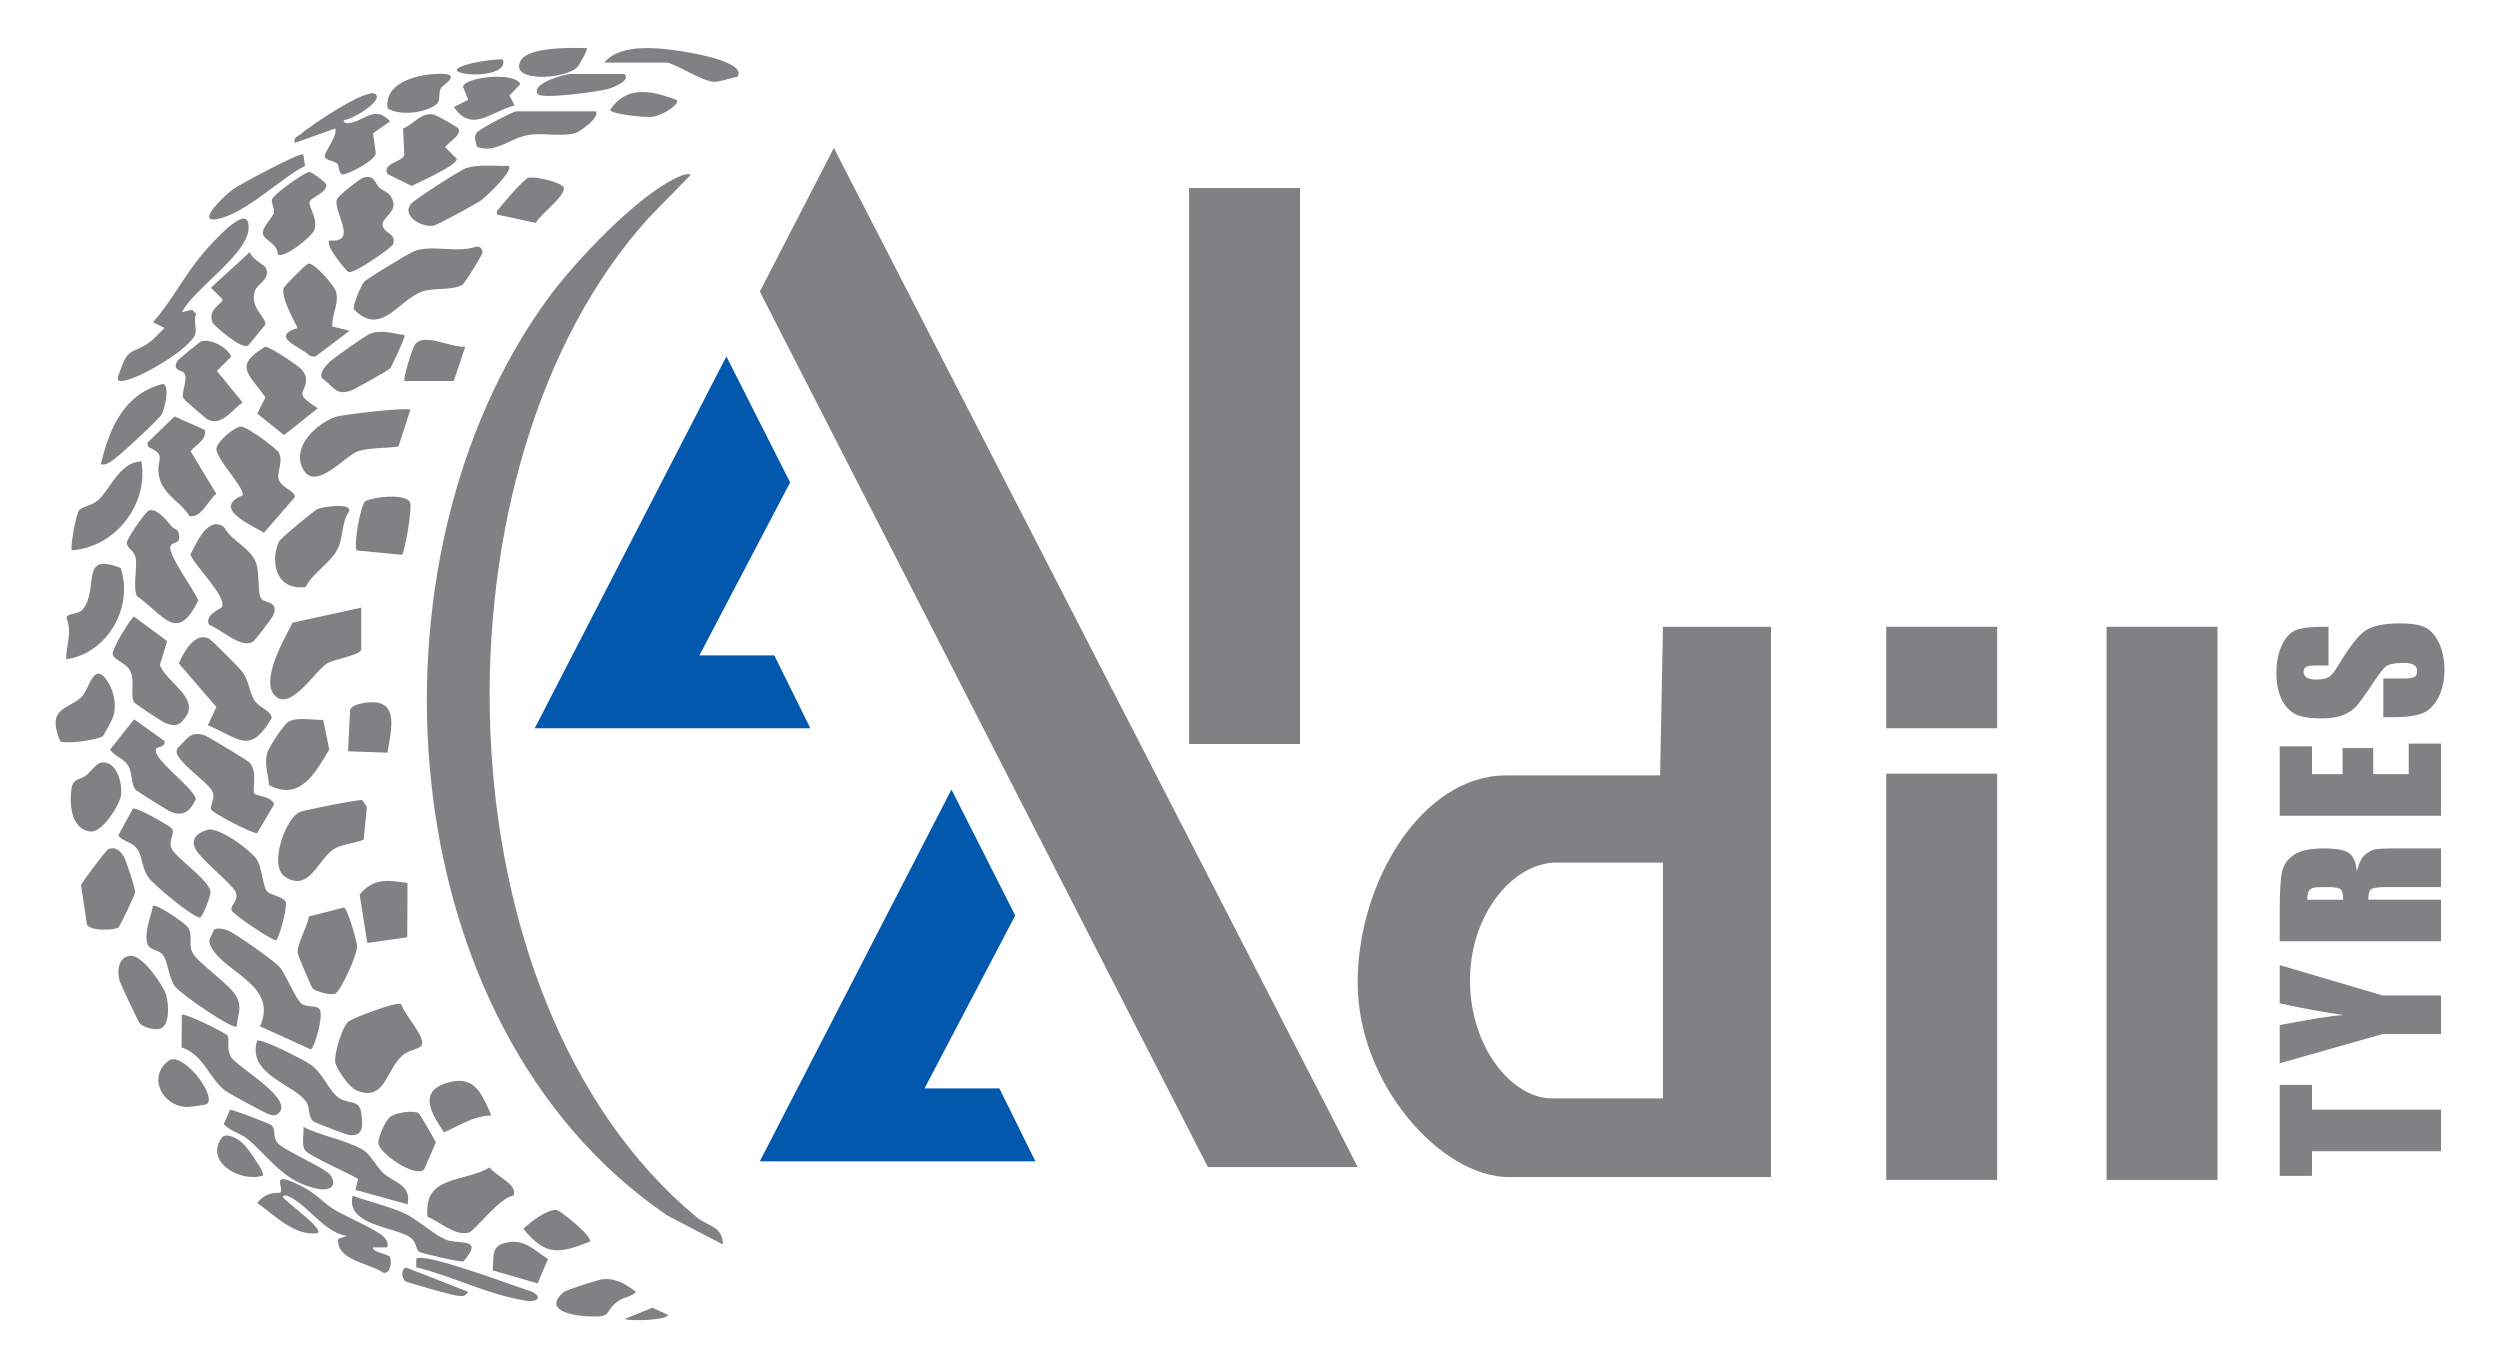 <svg viewBox="0 0 156 85" x="0" y="0" fill="none" xmlns="http://www.w3.org/2000/svg"><g id="logo 1" xmlns="http://www.w3.org/2000/svg">
<path id="Vector" d="M47.413,18.194l4.619,-8.961l32.685,63.59h-9.347z" fill="#7F8183"/>
<path id="Vector_2" d="M48.317,40.895h-4.674l5.662,-10.791l-3.979,-7.861l-11.959,23.201h17.197l-2.247,-4.548z" fill="#0158AD"/>
<path id="Vector_3" d="M62.363,67.918h-4.674l5.662,-10.791l-3.98,-7.861l-11.958,23.201h17.196l-2.246,-4.548z" fill="#0158AD"/>
<path id="Vector_4" d="M81.121,11.731h-6.921v34.694h6.921z" fill="#7F8183"/>
<path id="Vector_5" d="M124.622,48.274h-6.921v25.352h6.921z" fill="#7F8183"/>
<path id="Vector_6" d="M138.372,39.111h-6.921v34.516h6.921z" fill="#7F8183"/>
<path id="Vector_7" d="M124.622,39.111h-6.921v6.332h6.921z" fill="#7F8183"/>
<path id="Vector_8" d="M103.77,39.111l-0.18,9.276h-9.616c-5.213,0 -9.257,6.601 -9.257,12.933c0,6.332 5.213,12.129 9.436,12.129h16.357v-34.337zM103.77,68.542h-6.921c-2.516,0 -5.122,-3.21 -5.122,-7.358c0,-4.147 2.695,-7.358 5.393,-7.358h6.65z" fill="#7F8183"/>
<g id="Group">
<path id="Vector_9" d="M142.254,67.698h2.014v1.542h8.051v2.597h-8.051v1.536h-2.014z" fill="#7F8183"/>
<path id="Vector_10" d="M142.254,60.222l6.422,1.895h3.643v2.406h-3.643l-6.422,1.826v-2.386c1.964,-0.372 3.287,-0.583 3.967,-0.631c-1.074,-0.144 -2.395,-0.385 -3.967,-0.723z" fill="#7F8183"/>
<path id="Vector_11" d="M142.254,58.74v-1.839c0,-1.226 0.049,-2.056 0.143,-2.489c0.095,-0.434 0.339,-0.788 0.73,-1.061c0.391,-0.273 1.016,-0.41 1.875,-0.41c0.783,0 1.31,0.096 1.579,0.29c0.269,0.194 0.431,0.574 0.484,1.14c0.129,-0.514 0.301,-0.86 0.516,-1.036c0.216,-0.177 0.413,-0.287 0.595,-0.331c0.179,-0.043 0.677,-0.065 1.488,-0.065h2.655v2.413h-3.344c-0.54,0 -0.873,0.042 -1.001,0.126c-0.128,0.084 -0.192,0.306 -0.192,0.662h4.537v2.597h-10.065zM143.976,56.145h2.237c0,-0.292 -0.04,-0.496 -0.122,-0.614c-0.081,-0.116 -0.342,-0.175 -0.786,-0.175h-0.554c-0.319,0 -0.528,0.056 -0.628,0.169c-0.1,0.113 -0.149,0.32 -0.149,0.621z" fill="#7F8183"/>
<path id="Vector_12" d="M142.254,50.902v-4.331h2.014v1.733h1.909v-1.623h1.914v1.623h2.213v-1.905h2.014v4.503h-10.065z" fill="#7F8183"/>
<path id="Vector_13" d="M145.3,39.112v2.413h-0.746c-0.348,0 -0.569,0.031 -0.664,0.093c-0.096,0.062 -0.143,0.165 -0.143,0.309c0,0.157 0.065,0.275 0.193,0.355c0.128,0.081 0.323,0.121 0.585,0.121c0.336,0 0.589,-0.045 0.758,-0.135c0.17,-0.085 0.375,-0.331 0.616,-0.734c0.691,-1.156 1.259,-1.884 1.703,-2.185c0.444,-0.299 1.158,-0.45 2.145,-0.45c0.718,0 1.245,0.084 1.585,0.25c0.34,0.166 0.626,0.489 0.856,0.965c0.23,0.476 0.345,1.032 0.345,1.665c0,0.695 -0.133,1.288 -0.397,1.78c-0.266,0.492 -0.603,0.813 -1.013,0.965c-0.41,0.152 -0.993,0.228 -1.747,0.228h-0.658v-2.413h1.224c0.377,0 0.62,-0.034 0.728,-0.102c0.107,-0.068 0.161,-0.188 0.161,-0.361c0,-0.174 -0.069,-0.301 -0.205,-0.385c-0.138,-0.084 -0.34,-0.127 -0.61,-0.127c-0.593,0 -0.98,0.081 -1.162,0.24c-0.183,0.164 -0.486,0.569 -0.913,1.215c-0.432,0.645 -0.744,1.074 -0.938,1.283c-0.196,0.209 -0.465,0.383 -0.808,0.521c-0.344,0.138 -0.784,0.206 -1.319,0.206c-0.77,0 -1.333,-0.098 -1.69,-0.293c-0.356,-0.196 -0.635,-0.51 -0.836,-0.947c-0.202,-0.436 -0.302,-0.962 -0.302,-1.579c0,-0.675 0.109,-1.249 0.33,-1.724c0.22,-0.475 0.495,-0.79 0.83,-0.943c0.333,-0.154 0.901,-0.231 1.7,-0.231h0.397z" fill="#7F8183"/>
</g>
<g id="Group_2">
<path id="Vector_14" d="M43.123,10.887l-2.619,2.681c-13.988,15.398 -13.438,48.812 2.977,62.394c0.692,0.573 1.626,0.538 1.627,1.696l-3.485,-1.823c-17.451,-11.889 -19.307,-40.974 -7.418,-57.231c1.65,-2.256 5.568,-6.424 8.092,-7.55c0.286,-0.127 0.491,-0.227 0.824,-0.166z" fill="#7F8183"/>
<path id="Vector_15" d="M13.841,37.886c0.369,-0.613 -1.722,-2.596 -1.962,-3.291c0.386,-0.711 1.098,-2.449 2.1,-1.704c0.494,0.903 1.718,1.323 2.019,2.293c0.18,0.582 0.089,1.615 0.249,2.081c0.147,0.433 1.245,0.161 0.783,1.181c-0.039,0.088 -1.074,1.446 -1.168,1.533c-0.691,0.635 -2.062,-0.725 -2.813,-0.987c-0.313,-0.628 0.722,-0.991 0.793,-1.108z" fill="#7F8183"/>
<path id="Vector_16" d="M25.036,62.652c0.168,0.649 1.487,1.975 1.287,2.546c-0.092,0.264 -0.789,0.309 -1.176,0.633c-1.091,0.92 -1.099,2.971 -2.92,2.203c-0.43,-0.182 -1.24,-1.324 -1.309,-1.756c-0.08,-0.5 0.45,-2.281 0.844,-2.549c0.351,-0.239 2.977,-1.249 3.274,-1.075z" fill="#7F8183"/>
<path id="Vector_17" d="M11.347,19.477l0.638,-0.147l0.255,0.254c-0.195,0.396 0.069,1.006 -0.072,1.319c-0.419,0.929 -3.468,2.742 -4.527,2.87c-0.438,0.053 -0.28,-0.259 -0.181,-0.541c0.565,-1.614 0.702,-1.092 1.784,-1.812c0.393,-0.262 0.68,-0.641 1.021,-0.957l-0.719,-0.355c1.171,-1.316 1.95,-2.912 3.102,-4.273c0.397,-0.469 3.068,-3.562 2.852,-1.474c-0.163,1.572 -3.384,3.654 -4.15,5.116z" fill="#7F8183"/>
<path id="Vector_18" d="M29.718,15.394c0.239,-0.042 0.405,0.154 0.384,0.386c-0.011,0.126 -1.08,1.887 -1.25,1.986c-0.662,0.386 -1.711,0.169 -2.471,0.414c-1.479,0.478 -2.605,2.891 -4.295,1.123c-0.095,-0.205 0.425,-1.476 0.632,-1.713c0.179,-0.208 2.805,-1.795 3.124,-1.915c1.135,-0.427 2.697,0.135 3.877,-0.284z" fill="#7F8183"/>
<path id="Vector_19" d="M22.541,37.916v2.596c0,0.382 -1.664,0.587 -2.158,0.903c-0.733,0.47 -2.248,2.967 -3.215,2.006c-0.966,-0.961 0.613,-3.612 1.087,-4.565l4.288,-0.94z" fill="#7F8183"/>
<path id="Vector_20" d="M16.226,64.042c1.146,-2.563 -2.161,-3.3 -3.055,-4.945c-0.252,-0.464 0.024,-0.644 0.191,-1.102c0.294,-0.105 0.586,-0.037 0.868,0.07c0.438,0.168 2.972,1.949 3.257,2.318c0.339,0.441 0.99,2.006 1.34,2.251c0.35,0.245 0.933,0.088 1.112,0.331c0.289,0.391 -0.338,2.506 -0.553,2.515l-3.157,-1.438z" fill="#7F8183"/>
<path id="Vector_21" d="M15.128,30.918c0.25,-0.357 -1.679,-2.298 -1.623,-2.928c0.037,-0.42 1.112,-1.372 1.543,-1.37c0.377,0.002 2.222,1.372 2.349,1.626c0.3,0.601 -0.131,1.175 -0.014,1.621c0.158,0.6 1.016,0.726 1.018,1.154l-1.933,2.222c-0.865,-0.521 -3.246,-1.535 -1.34,-2.326z" fill="#7F8183"/>
<path id="Vector_22" d="M12.972,45.254l0.53,-1.137l-2.345,-2.718c0.288,-0.678 1.034,-2.047 1.915,-1.522c0.186,0.11 1.909,1.84 2.067,2.067c0.419,0.597 0.417,1.26 0.744,1.769c0.283,0.441 1.069,0.644 1.068,1.097c-1.363,2.348 -2.059,1.235 -3.979,0.445z" fill="#7F8183"/>
<path id="Vector_23" d="M15.885,49.53c0.091,0.127 1.121,0.175 1.216,0.673l-1.052,1.78c-0.177,0.109 -2.824,-1.268 -2.879,-1.471c-0.083,-0.304 0.299,-0.647 0.078,-1.131c-0.253,-0.557 -2.133,-1.772 -2.237,-2.456l0.055,-0.231c0.591,-0.541 0.796,-1.133 1.717,-0.801c0.206,0.074 2.696,1.575 2.802,1.698c0.521,0.605 0.119,1.687 0.3,1.94z" fill="#7F8183"/>
<path id="Vector_24" d="M10.694,32.839c0.188,0.228 0.489,0.105 0.493,0.694c0.002,0.402 -0.468,0.287 -0.55,0.552c-0.167,0.538 1.481,2.734 1.736,3.382c-1.329,2.714 -2.147,0.909 -3.823,-0.265c-0.285,-0.573 0.041,-1.746 -0.091,-2.416c-0.081,-0.413 -0.513,-0.546 -0.549,-0.906c-0.025,-0.234 1.179,-1.98 1.399,-2.034c0.525,-0.129 1.112,0.658 1.387,0.993z" fill="#7F8183"/>
<path id="Vector_25" d="M16.637,55.587c0.214,0.292 1.069,0.357 1.193,0.703c0.113,0.315 -0.427,2.352 -0.618,2.393c-0.472,-0.143 -2.725,-1.657 -2.772,-1.904c-0.059,-0.315 0.497,-0.597 0.255,-1.134c-0.211,-0.465 -2.014,-1.891 -2.452,-2.591c-0.425,-0.678 0.07,-1.097 0.729,-1.28c0.658,-0.183 2.769,1.306 3.108,1.95c0.272,0.517 0.33,1.556 0.558,1.865z" fill="#7F8183"/>
<path id="Vector_26" d="M22.699,52.393c-0.588,0.251 -1.443,0.265 -1.959,0.653c-0.96,0.722 -1.481,2.625 -2.952,1.665c-1.044,-0.681 0.019,-3.635 0.916,-4.04c0.28,-0.126 3.709,-0.802 3.9,-0.745l0.289,0.414l-0.196,2.053z" fill="#7F8183"/>
<path id="Vector_27" d="M14.776,64.053c-0.23,0.234 -3.578,-2.075 -3.872,-2.515c-0.382,-0.571 -0.431,-1.55 -0.738,-1.954c-0.234,-0.309 -0.823,-0.287 -0.955,-0.662c-0.245,-0.694 0.203,-1.694 0.335,-2.388c0.217,-0.158 1.998,1.057 2.178,1.33c0.328,0.498 0.038,1.033 0.26,1.531c0.302,0.673 2.345,1.991 2.772,2.799c0.385,0.728 0.053,1.114 0.024,1.857z" fill="#7F8183"/>
<path id="Vector_28" d="M25.61,25.565l-0.75,2.296c-0.743,0.113 -1.812,0.074 -2.508,0.29c-0.798,0.247 -2.779,2.697 -3.507,0.99c-0.575,-1.35 0.938,-2.721 2.078,-3.122c0.47,-0.165 4.515,-0.615 4.686,-0.453z" fill="#7F8183"/>
<path id="Vector_29" d="M8.364,38.479l2.066,1.524l-0.455,1.499c0.431,1.077 2.428,2.031 1.632,3.207c-0.383,0.566 -0.655,0.65 -1.292,0.408c-0.174,-0.067 -1.886,-1.195 -1.945,-1.294c-0.258,-0.424 0.053,-1.283 -0.227,-1.924c-0.228,-0.521 -1.008,-0.687 -1.107,-1.064c-0.088,-0.331 1.182,-2.345 1.329,-2.357z" fill="#7F8183"/>
<path id="Vector_30" d="M8.294,50.461c0.202,-0.144 2.359,1.12 2.434,1.24c0.211,0.334 -0.244,0.749 -0.017,1.248c0.267,0.587 2.214,1.87 2.417,2.641c0.064,0.242 -0.399,1.392 -0.611,1.662c-0.408,0.085 -2.941,-2.056 -3.254,-2.5c-0.441,-0.625 -0.355,-1.3 -0.718,-1.795c-0.305,-0.417 -0.852,-0.436 -1.17,-0.819l0.916,-1.677z" fill="#7F8183"/>
<path id="Vector_31" d="M23.685,11.719c0.196,0.174 0.526,0.276 0.674,0.493c0.641,0.947 -0.494,1.299 -0.492,1.803c0.091,0.621 0.874,0.492 0.666,1.221c-0.055,0.192 -2.385,1.829 -2.774,1.746c-0.117,-0.025 -1.512,-1.682 -1.204,-1.98c1.817,0.174 0.277,-1.71 0.454,-2.529c0.054,-0.255 1.469,-1.331 1.66,-1.386c0.735,-0.206 0.708,0.354 1.016,0.63z" fill="#7F8183"/>
<path id="Vector_32" d="M12.784,26.827c0.117,0.631 -0.547,0.903 -0.89,1.334l1.601,2.649c-0.521,0.424 -0.948,1.548 -1.67,1.389c-0.668,-1.022 -1.862,-1.42 -1.939,-2.785c-0.047,-0.815 0.478,-1.022 -0.621,-1.516l-0.077,-0.261l1.704,-1.651l1.892,0.843z" fill="#7F8183"/>
<path id="Vector_33" d="M16.043,64.947c0.211,-0.206 2.93,1.201 3.309,1.463c0.84,0.579 1.19,1.732 1.83,2.124c0.639,0.393 1.254,0.043 1.369,0.968c0.093,0.74 0.141,1.445 -0.775,1.319c-0.199,-0.026 -2.133,-0.765 -2.227,-0.849c-0.349,-0.315 -0.183,-0.796 -0.425,-1.19c-0.675,-1.095 -3.74,-1.705 -3.082,-3.836z" fill="#7F8183"/>
<path id="Vector_34" d="M20.735,20.372l1.081,0.268l-2.149,1.617l-0.321,-0.045c-0.628,-0.61 -2.544,-1.179 -0.777,-1.749c-0.277,-0.552 -1.026,-1.915 -0.874,-2.469c0.045,-0.168 1.384,-1.499 1.542,-1.541c0.353,-0.095 1.57,1.327 1.701,1.676c0.28,0.742 -0.248,1.477 -0.2,2.242z" fill="#7F8183"/>
<path id="Vector_35" d="M19.514,61.684c-0.084,-0.085 -0.932,-2.088 -0.94,-2.208c-0.039,-0.615 0.604,-1.632 0.702,-2.289l2.192,-0.56c0.232,0.101 0.781,2.043 0.815,2.406c0.044,0.473 -0.996,2.777 -1.368,2.97c-0.258,0.134 -1.218,-0.137 -1.401,-0.32z" fill="#7F8183"/>
<path id="Vector_36" d="M19.075,36.627c-1.772,0.25 -2.261,-1.448 -1.676,-2.824c0.08,-0.188 2.225,-1.97 2.441,-2.054c0.311,-0.121 2.061,-0.397 1.951,0.14c-0.461,0.664 -0.373,1.53 -0.656,2.219c-0.404,0.984 -1.595,1.575 -2.059,2.521z" fill="#7F8183"/>
<path id="Vector_37" d="M9.749,46.711c-0.346,0.593 2.295,2.38 2.477,3.143c-0.342,0.726 -0.743,1.12 -1.55,0.811c-0.167,-0.064 -2.131,-1.285 -2.216,-1.386c-0.299,-0.357 -0.174,-1.016 -0.466,-1.507c-0.269,-0.452 -0.843,-0.565 -1.127,-0.995l1.498,-1.893l1.898,1.356c0.092,0.368 -0.458,0.372 -0.514,0.467z" fill="#7F8183"/>
<path id="Vector_38" d="M16.529,21.644c0.238,-0.062 2.073,1.153 2.3,1.426c0.144,0.172 0.277,0.385 0.272,0.616c-0.017,0.914 -0.852,0.777 0.73,1.789l-2.105,1.676l-1.671,-1.342l0.51,-1.013c-1.037,-1.466 -2.006,-1.964 -0.034,-3.151z" fill="#7F8183"/>
<path id="Vector_39" d="M14.199,64.624c0.155,0.273 -0.094,0.779 0.208,1.317c0.372,0.661 4.12,2.691 2.907,3.583c-0.203,0.149 -0.353,0.048 -0.555,0c-0.181,-0.045 -2.466,-1.288 -2.692,-1.456c-1.008,-0.742 -1.36,-2.275 -2.739,-2.708l0.02,-2.023c0.164,-0.168 2.763,1.133 2.85,1.288z" fill="#7F8183"/>
<path id="Vector_40" d="M31.871,73.952c0.147,0.166 0.297,0.439 0.159,0.661c-0.864,0.109 -2.401,2.188 -2.758,2.293c-0.85,0.255 -1.807,-0.656 -2.589,-0.981c-0.285,-2.608 2.201,-2.104 3.865,-3.074c0.306,0.385 1.059,0.801 1.321,1.1z" fill="#7F8183"/>
<path id="Vector_41" d="M20.169,44.922l0.378,1.848c-0.857,1.424 -1.812,3.261 -3.76,2.222c-0.044,-0.708 -0.294,-1.241 -0.128,-1.957c0.092,-0.396 0.988,-1.714 1.281,-1.955c0.458,-0.376 1.607,-0.132 2.23,-0.158z" fill="#7F8183"/>
<path id="Vector_42" d="M23.443,5.873c0.479,0.459 -1.571,1.642 -1.984,1.612c-0.05,0.312 0.425,0.186 0.591,0.138c0.804,-0.233 1.415,-0.998 2.292,-0.051l-1.063,0.742l0.167,1.226c0.014,0.478 -1.861,1.409 -2.07,1.345c-0.258,-0.079 -0.208,-0.526 -0.327,-0.666c-0.145,-0.172 -0.639,-0.182 -0.777,-0.403c-0.138,-0.222 0.833,-1.336 0.644,-1.794l-2.525,0.894c-0.091,-0.388 0.217,-0.397 0.411,-0.574c0.563,-0.512 4.164,-2.926 4.643,-2.467z" fill="#7F8183"/>
<path id="Vector_43" d="M16.545,16.648c0.414,0.686 -0.438,1.077 -0.591,1.399c-0.502,1.057 0.693,1.761 0.604,2.209l-1.059,1.289c-0.382,0.358 -2.173,-1.265 -2.23,-1.403c-0.363,-0.892 0.658,-1.165 0.615,-1.471l-0.727,-0.715l2.436,-2.23c0.081,0.399 0.912,0.855 0.952,0.922z" fill="#7F8183"/>
<path id="Vector_44" d="M7.526,35.441c0.829,2.452 -0.837,5.35 -3.399,5.696c0.003,-0.9 0.394,-1.687 0.017,-2.582c0.07,-0.341 0.757,-0.166 1.051,-0.563c1.005,-1.358 -0.247,-3.564 2.33,-2.551z" fill="#7F8183"/>
<path id="Vector_45" d="M11.488,23.272c-0.092,-0.152 -0.797,-0.149 -0.416,-0.756c0.052,-0.081 1.396,-1.19 1.49,-1.218c0.608,-0.177 1.609,0.366 1.869,0.954l-0.897,0.894l1.606,1.97c-0.658,0.439 -1.28,1.482 -2.161,1.072c-0.12,-0.056 -1.503,-1.249 -1.542,-1.345c-0.147,-0.354 0.313,-1.148 0.055,-1.572z" fill="#7F8183"/>
<path id="Vector_46" d="M24.187,10.865c-0.384,-0.658 0.904,-0.763 1.04,-1.175l-0.075,-1.673c0.679,-0.262 1.145,-1.061 1.945,-0.855c0.141,0.036 1.45,0.757 1.503,0.853c0.242,0.444 -0.652,0.85 -0.819,1.178l0.716,0.708c0.103,0.4 -2.354,1.458 -2.813,1.702l-1.498,-0.74z" fill="#7F8183"/>
<path id="Vector_47" d="M6.774,52.973c0.458,-0.15 0.71,0.115 0.938,0.455c0.144,0.216 0.749,2.067 0.719,2.259c-0.027,0.178 -0.946,2.129 -1.052,2.192c-0.299,0.178 -1.806,0.239 -1.958,-0.211l-0.363,-2.434c0.028,-0.155 1.581,-2.216 1.717,-2.261z" fill="#7F8183"/>
<path id="Vector_48" d="M8.819,28.788c0.471,2.653 -1.601,5.359 -4.331,5.549c-0.131,-0.132 0.249,-2.261 0.453,-2.503c0.192,-0.227 0.793,-0.285 1.179,-0.621c0.766,-0.666 1.313,-2.365 2.699,-2.425z" fill="#7F8183"/>
<path id="Vector_49" d="M31.747,10.348c0.31,0.298 -1.41,1.923 -1.715,2.147c-0.288,0.211 -2.697,1.516 -2.935,1.575c-0.724,0.181 -2.142,-0.616 -1.401,-1.4c0.244,-0.258 3.06,-2.085 3.395,-2.183c0.882,-0.258 1.764,-0.104 2.656,-0.138z" fill="#7F8183"/>
<path id="Vector_50" d="M17.325,15.877c0.042,-0.666 -0.912,-0.914 -0.924,-1.313c-0.014,-0.462 0.63,-0.988 0.69,-1.303c0.053,-0.282 -0.178,-0.548 -0.119,-0.819c0.064,-0.298 2.115,-1.77 2.366,-1.71c0.173,0.042 0.996,0.642 1.029,0.799c0.027,0.506 -0.982,0.785 -1.052,1.072c-0.07,0.287 0.524,1.002 0.305,1.733c-0.117,0.393 -1.884,1.831 -2.294,1.539z" fill="#7F8183"/>
<path id="Vector_51" d="M24.166,77.836l-0.901,0.003c0.052,0.38 1.023,0.372 1.091,0.653c0.075,0.313 0.014,0.976 -0.428,0.932c-0.894,-0.624 -2.935,-0.754 -2.829,-2.119l0.54,-0.18c-1.451,-0.228 -2.435,-1.977 -3.703,-2.506c-0.081,-0.034 -0.295,-0.046 -0.267,0.087c0.133,0.276 2.517,1.933 2.164,2.237c-1.465,0.216 -2.66,-1.102 -3.787,-1.879c0.367,-0.467 0.837,-0.659 1.434,-0.633c0.324,-0.321 -0.807,-1.499 1.395,-0.385c0.81,0.41 1.331,1.033 1.985,1.434c0.711,0.436 2.709,1.266 3.121,1.738c0.195,0.225 0.234,0.307 0.186,0.619z" fill="#7F8183"/>
<path id="Vector_52" d="M25.429,75.15l-3.251,-0.9l0.164,-0.687c-0.544,-0.341 -3.094,-1.438 -3.325,-1.811c-0.216,-0.347 -0.037,-1.021 -0.086,-1.434c1.049,0.551 2.751,0.85 3.705,1.426c0.491,0.295 0.868,1.064 1.259,1.437c0.639,0.608 1.806,0.722 1.534,1.969z" fill="#7F8183"/>
<path id="Vector_53" d="M25.249,20.912c0.075,0.084 -0.826,1.977 -0.893,2.067c-0.083,0.11 -2.183,1.289 -2.409,1.375c-1.034,0.39 -1.131,-0.284 -1.858,-0.756c-0.183,-0.326 0.236,-0.768 0.46,-0.993c0.269,-0.273 2.23,-1.651 2.539,-1.777c0.704,-0.285 1.461,-0.006 2.161,0.084z" fill="#7F8183"/>
<path id="Vector_54" d="M25.579,31.323c0.183,0.298 -0.328,3.173 -0.497,3.296l-2.822,-0.27c-0.221,-0.314 0.247,-2.85 0.533,-3.074c0.55,-0.282 2.455,-0.487 2.786,0.05z" fill="#7F8183"/>
<path id="Vector_55" d="M14.348,69.252c0.133,-0.042 2.506,0.871 2.603,0.97c0.272,0.279 0.069,0.726 0.356,1.08c0.421,0.518 3.046,1.578 3.339,2.059c0.432,0.703 -0.129,0.956 -0.822,0.821c-2.105,-0.413 -2.99,-1.938 -4.319,-3.063c-0.486,-0.411 -1.105,-0.509 -1.543,-0.97l0.385,-0.895z" fill="#7F8183"/>
<path id="Vector_56" d="M37.165,6.947c0.341,0.332 -0.971,1.266 -1.254,1.353c-0.781,0.24 -1.923,-0.003 -2.789,0.099c-1.248,0.147 -2.189,1.232 -3.367,0.757c-0.057,-0.36 -0.226,-0.548 -0.012,-0.872c0.161,-0.245 2.316,-1.337 2.456,-1.337h4.965z" fill="#7F8183"/>
<path id="Vector_57" d="M6.428,45.927c-0.257,0.24 -2.377,0.531 -2.675,0.324c-0.907,-2.211 0.597,-1.944 1.403,-2.838c0.419,-0.466 0.737,-2.358 1.654,-0.728c0.328,0.585 0.45,1.361 0.266,2.003c-0.039,0.138 -0.586,1.182 -0.647,1.238z" fill="#7F8183"/>
<path id="Vector_58" d="M25.429,55.103l-0.017,3.382l-2.493,0.358l-0.475,-3.019c0.857,-1.061 1.781,-0.909 2.985,-0.721z" fill="#7F8183"/>
<path id="Vector_59" d="M6.24,47.609c0.991,-0.275 1.426,1.244 1.31,2.022c-0.094,0.627 -1.168,2.317 -1.878,2.256c-1.276,-0.109 -1.37,-1.823 -1.188,-2.78c0.102,-0.532 0.561,-0.455 0.893,-0.725c0.253,-0.205 0.619,-0.703 0.862,-0.771z" fill="#7F8183"/>
<path id="Vector_60" d="M22,74.615c1.016,0.368 2.334,0.67 3.291,1.122c0.781,0.369 1.975,1.474 2.66,1.66c0.907,0.247 2.209,-0.123 0.968,1.314c-0.202,0.065 -2.629,-0.504 -2.769,-0.601c-0.21,-0.143 -0.155,-0.625 -0.544,-0.892c-0.979,-0.673 -4.039,-0.742 -3.605,-2.6z" fill="#7F8183"/>
<path id="Vector_61" d="M26.115,69.46c0.093,0.053 0.943,1.547 1.09,1.814l-0.735,1.685c-0.478,0.593 -2.861,-0.984 -2.861,-1.654c0,-0.374 0.438,-1.386 0.738,-1.614c0.344,-0.261 1.432,-0.425 1.768,-0.231z" fill="#7F8183"/>
<path id="Vector_62" d="M8.187,59.642c0.726,-0.005 1.992,1.826 2.177,2.433c0.158,0.523 0.277,1.949 -0.41,2.13c-0.316,0.084 -1.001,-0.102 -1.223,-0.334c-0.103,-0.107 -1.218,-2.489 -1.271,-2.676c-0.167,-0.593 -0.085,-1.547 0.727,-1.553z" fill="#7F8183"/>
<path id="Vector_63" d="M6.292,28.965c0.541,-2.241 1.434,-4.389 3.878,-5.012c0.444,0.088 0.111,1.57 -0.075,1.891c-0.196,0.337 -2.779,2.742 -3.166,2.948c-0.217,0.116 -0.344,0.244 -0.636,0.174z" fill="#7F8183"/>
<path id="Vector_64" d="M30.665,69.6c-1.197,0.062 -1.923,0.6 -2.959,1.061c-0.713,-1.078 -1.661,-2.489 0.12,-3.069c1.781,-0.58 2.212,0.618 2.839,2.008z" fill="#7F8183"/>
<path id="Vector_65" d="M37.706,3.903c1.052,-1.269 3.589,-0.903 5.088,-0.659c0.49,0.079 3.839,0.644 3.216,1.553c-0.467,0.056 -1.053,0.334 -1.51,0.303c-0.747,-0.051 -2.464,-1.195 -2.911,-1.195h-3.883z" fill="#7F8183"/>
<path id="Vector_66" d="M22.677,43.868c2.297,-0.382 1.756,1.527 1.501,3.1l-2.461,-0.088l0.128,-2.583c0.092,-0.272 0.572,-0.385 0.834,-0.428z" fill="#7F8183"/>
<path id="Vector_67" d="M25.249,23.774c-0.13,-0.127 0.458,-1.929 0.591,-2.188c0.471,-0.917 2.238,0.115 3.191,0.048l-0.713,2.14z" fill="#7F8183"/>
<path id="Vector_68" d="M37.481,79.845c0.843,-0.158 1.564,0.275 2.208,0.766c-0.327,0.341 -0.791,0.318 -1.176,0.621c-0.902,0.711 -0.203,1.002 -1.978,0.898c-0.946,-0.056 -2.646,-0.416 -1.351,-1.513c0.135,-0.113 2.017,-0.718 2.297,-0.771z" fill="#7F8183"/>
<path id="Vector_69" d="M32.11,6.586c-1.429,0.337 -2.667,1.758 -3.787,0.092l0.896,-0.453l-0.324,-0.802c0.005,-0.579 3.164,-0.996 3.575,-0.177l-0.677,0.714l0.319,0.625z" fill="#7F8183"/>
<path id="Vector_70" d="M31.027,13.39c-0.074,-0.27 0.068,-0.296 0.176,-0.448c0.211,-0.298 1.511,-1.777 1.759,-1.848c0.376,-0.107 2.108,0.279 2.211,0.611c0.155,0.496 -1.473,1.673 -1.742,2.206l-2.404,-0.52z" fill="#7F8183"/>
<path id="Vector_71" d="M18.929,9.632l0.103,0.714c-1.607,0.838 -3.749,3.018 -5.512,3.327c-1.349,0.237 0.602,-1.567 1.016,-1.862c0.414,-0.295 4.203,-2.334 4.392,-2.178z" fill="#7F8183"/>
<path id="Vector_72" d="M31.705,77.519c1.129,-0.178 1.606,0.517 2.491,1.035l-0.646,1.53l-2.808,-0.813c0.088,-0.936 -0.133,-1.578 0.963,-1.75z" fill="#7F8183"/>
<path id="Vector_73" d="M12.951,68.868c-0.072,0.084 -1.101,0.217 -1.326,0.206c-1.548,-0.079 -2.414,-1.907 -1.101,-2.886c0.83,-0.618 2.943,2.075 2.427,2.681z" fill="#7F8183"/>
<path id="Vector_74" d="M36.804,77.476c-1.919,0.759 -2.771,0.914 -4.148,-0.804c0.423,-0.399 1.491,-1.226 2.067,-1.168c0.252,0.025 2.295,1.691 2.083,1.972z" fill="#7F8183"/>
<path id="Vector_75" d="M24.181,6.753c-0.201,-1.559 1.717,-2.065 2.969,-2.137c1.897,-0.109 0.502,0.655 0.357,0.9c-0.172,0.292 0.011,0.74 -0.271,0.985c-0.622,0.541 -2.312,0.759 -3.055,0.251z" fill="#7F8183"/>
<path id="Vector_76" d="M25.975,79.083l-0.003,-0.531c0.437,-0.452 5.996,1.659 6.961,1.96c0.964,0.301 0.728,0.78 -0.107,0.65c-2.425,-0.379 -4.473,-1.499 -6.851,-2.079z" fill="#7F8183"/>
<path id="Vector_77" d="M36.623,3.009c0.075,0.065 -0.476,1.036 -0.563,1.14c-0.685,0.819 -4.381,1.029 -3.553,-0.393c0.482,-0.827 3.221,-0.793 4.116,-0.748z" fill="#7F8183"/>
<path id="Vector_78" d="M38.971,4.62c0.438,0.444 -0.843,0.884 -1.115,0.953c-0.603,0.154 -4.078,0.635 -4.3,0.296c-0.437,-0.663 1.67,-1.251 2.075,-1.251h3.34z" fill="#7F8183"/>
<path id="Vector_79" d="M42.22,6.234c0.227,0.227 -0.633,0.734 -0.741,0.782c-0.273,0.123 -0.503,0.244 -0.814,0.278c-0.391,0.042 -2.538,-0.161 -2.596,-0.439c1.052,-1.566 2.617,-1.19 4.151,-0.621z" fill="#7F8183"/>
<path id="Vector_80" d="M15.256,71.454c0.197,0.203 1.32,1.738 1.146,1.907c-1.496,0.441 -3.687,-0.917 -2.527,-2.421c0.433,-0.275 1.076,0.199 1.382,0.514z" fill="#7F8183"/>
<path id="Vector_81" d="M25.291,79.946c-0.212,-0.149 -0.302,-0.779 0.057,-0.849l3.869,1.514c-0.239,0.351 -0.408,0.267 -0.761,0.228c-0.281,-0.031 -3.03,-0.798 -3.163,-0.892z" fill="#7F8183"/>
<path id="Vector_82" d="M31.386,3.726c0.347,1.126 -2.892,1.063 -2.885,0.625c0.238,-0.424 2.774,-0.732 2.885,-0.625z" fill="#7F8183"/>
<path id="Vector_83" d="M38.971,82.309l1.731,-0.708l0.973,0.441c0.006,0.337 -2.291,0.41 -2.704,0.267z" fill="#7F8183"/>
</g>
</g></svg>